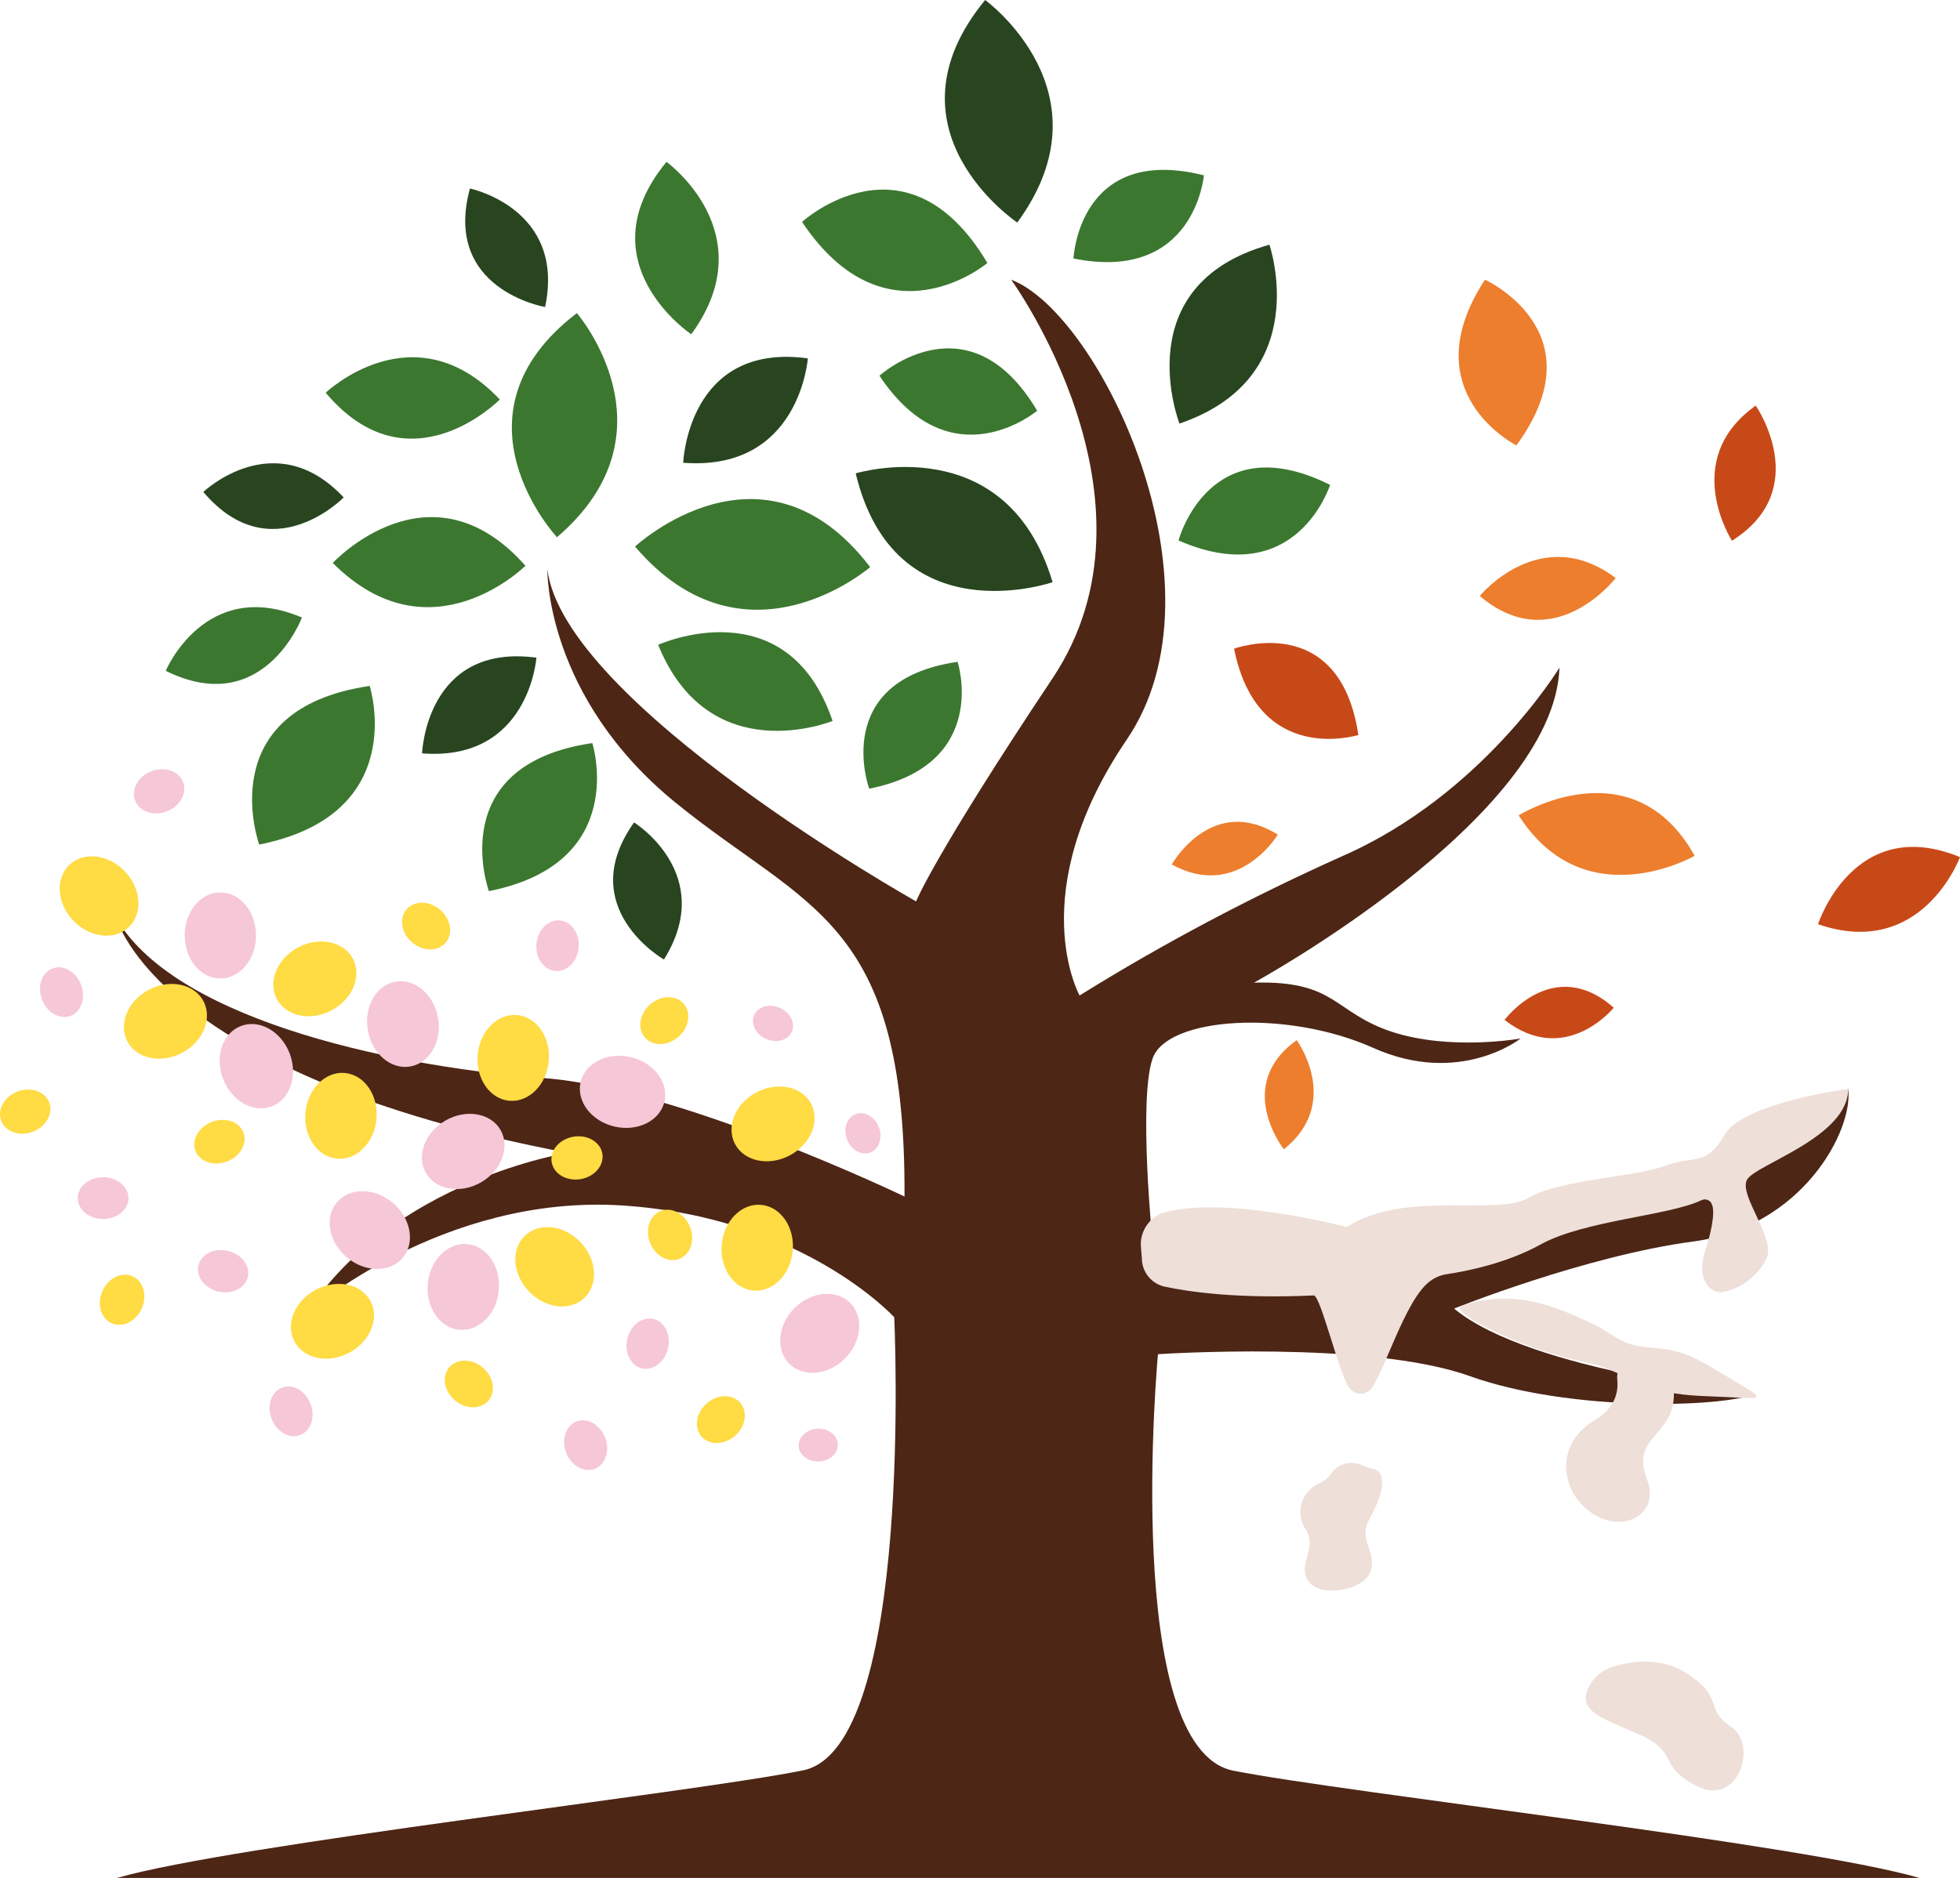<?xml version="1.0" encoding="UTF-8"?>
<svg xmlns="http://www.w3.org/2000/svg" id="Laag_2" data-name="Laag 2" viewBox="0 0 610.2 584.8">
  <defs>
    <style>
      .cls-1 {
        fill: #c84918;
      }

      .cls-2 {
        fill: #ed7e2d;
      }

      .cls-3 {
        fill: #284520;
      }

      .cls-4 {
        fill: #4d2615;
      }

      .cls-5 {
        fill: #eedfd9;
      }

      .cls-6 {
        fill: #f6c7d7;
      }

      .cls-7 {
        fill: #ffdb44;
      }

      .cls-8 {
        fill: #3c7730;
      }
    </style>
  </defs>
  <g id="Laag_2-2" data-name="Laag 2">
    <g id="Laag_1-2" data-name="Laag 1-2">
      <path class="cls-4" d="M597.6,584.8c-36.2-10.5-178.7-26.5-213.6-33.4s-23.5-129.7-23.5-129.7c0,0,65.7-4.4,97,6.8,31.3,11.2,78.6,9.8,88.7,5.6,0,0-69.6-6.8-93.5-26.6,0,0,40.7-16.4,74.5-20.9s49.8-34.4,48.2-47.5c0,0-33.6,34.5-124.7,47.5h-91.9s-4.4-43.9,0-56.9,41.6-15.5,68.7-3.4c27,12.1,45.9-2.9,45.9-2.9,0,0-21.8,3.9-40.1-2.1-18.3-6.1-17.2-16-42.9-15.3,0,0,93.5-51.1,95.1-98.1,0,0-24,39.7-67.8,58.8-28.1,12.6-55.4,27-81.6,43.3,0,0-17.8-31.9,14.7-79.7s-8.5-132.8-36-143.2c0,0,49.9,68.6,12.9,124.1s-42.5,69.5-42.5,69.5c0,0-109.8-61.7-114.8-103.5,0,0-.8,39.7,40.1,72.9,40.9,33.2,71.5,36.1,71.1,122.5,0,0-70.3-33.8-112.5-36.9s-113.3-16.8-132.7-49.4c0,0,12.9,48.6,140.4,72.7,0,0-54.4,8.5-81.3,49.9,0,0,42.2-37.2,98.4-33.5s84.5,34.8,84.5,34.8c0,0,6.3,134.1-28.4,141.1s-177.4,23.1-213.6,33.5h561.6-.4,0Z"></path>
      <path class="cls-8" d="M204.9,200.8s40.1-18.2,54.3,23.7c0,0-38.3,15.7-54.3-23.7h0Z"></path>
      <path class="cls-8" d="M173.4,167.3s-35.4-38,6.2-69.8c0,0,32,37.1-6.2,69.8Z"></path>
      <path class="cls-3" d="M327.7,181.3s-49.1,17-61.3-33.9c.1,0,46.9-14.3,61.3,33.9h0Z"></path>
      <path class="cls-3" d="M316.7,69.3s-43.2-28.9-10-69.3c0,0,39.7,28.8,10,69.3Z"></path>
      <path class="cls-8" d="M215.2,104.1s-33.5-22.4-7.7-53.7c0,0,30.7,22.2,7.7,53.7Z"></path>
      <path class="cls-8" d="M155.6,124.4s-28.2,28.8-54.2-2.1c0,0,27.4-26.2,54.2,2.1Z"></path>
      <path class="cls-3" d="M107,154.9s-22.6,23.2-43.7-1.7c0,0,22.2-21.2,43.7,1.7Z"></path>
      <path class="cls-3" d="M169.7,95.6s-32-5.4-23.4-36.9c0,0,29.9,6.2,23.4,36.9Z"></path>
      <path class="cls-8" d="M94,192.3s-11.9,31.7-42.4,16.6c0,0,12.3-29.4,42.4-16.6Z"></path>
      <path class="cls-3" d="M206.7,298.8s-28.2-16.1-9.3-42.7c0,0,25.9,16.1,9.3,42.7Z"></path>
      <path class="cls-3" d="M212.7,144.1s1.4-37.6,38.8-32.5c0,0-2.5,35.3-38.8,32.5Z"></path>
      <path class="cls-3" d="M367.2,131.9s-16.8-43.1,28-55.7c0,0,14.3,41.3-28,55.7Z"></path>
      <path class="cls-8" d="M197.7,170.2s39.9-37.2,73.2,6.4c-.1.1-39,33.7-73.2-6.4h0Z"></path>
      <path class="cls-3" d="M131.4,234.6s1.2-34.4,35.6-29.8c0,0-2.3,32.4-35.6,29.8h0Z"></path>
      <path class="cls-8" d="M103.6,175.3s30.3-32.7,60,.9c0-.1-29.6,29.6-60-.9Z"></path>
      <path class="cls-8" d="M152.2,277.5s-14.3-39.3,32.2-46.1c0,0,11.9,37.4-32.2,46.1Z"></path>
      <path class="cls-8" d="M270.6,245.6s-12.3-33.7,27.5-39.5c.1,0,10.3,32-27.5,39.5Z"></path>
      <path class="cls-8" d="M334.2,80.5s1.6-35.7,40.6-25.9c0,0-2.8,33.5-40.6,25.9Z"></path>
      <path class="cls-8" d="M249.7,69.1s32.5-29.6,57.7,12.8c0,0-31.5,26.5-57.7-12.8h0Z"></path>
      <path class="cls-8" d="M273.8,117s27.7-25.1,49.1,10.9c0,0-26.8,22.6-49.1-10.9Z"></path>
      <path class="cls-8" d="M366.9,168.3s9.6-36.1,47.2-17.3c0-.1-10.4,33.4-47.2,17.3Z"></path>
      <path class="cls-8" d="M80.7,263s-15.3-42.1,34.4-49.4c0,.1,12.8,40-34.4,49.4Z"></path>
      <path class="cls-5" d="M355.2,388.3l.3,3.8c.1,4,2.9,7.5,6.8,8.5,7.8,1.7,23,3.9,46.7,2.8,2.1-.1,7.9,24.6,11.1,28.8,1.3,1.9,3.9,2.4,5.9,1.1,3.8-2.5,10.1-25.1,17.6-32.9,1.8-1.9,4.1-3.2,6.7-3.6,6.2-.9,18.7-3.4,29.2-9.2,13.6-7.6,40.3-9,50.3-13.9,1.2-.5,2.6,0,3.1,1.2h0c1.4,2.8-.7,10.7-2.3,15.6-2.3,7.4,1.7,12.8,6.1,11.8,5.7-1.3,10.5-5,13.2-10.2,3.3-6.3-9-20.2-5.9-24.9,3-4.7,31.4-13.2,31.4-28.1,0,0-32.6,4.2-38.5,14.3-5.9,10.1-8.9,6.1-18.7,9.7s-32.3,4.1-42.3,9.9c-9.9,5.8-38.5-2.6-56.6,9.1,0,0-39-10.2-57.6-4.3-4.2,1.7-6.9,6-6.5,10.5h0Z"></path>
      <path class="cls-5" d="M454.8,406.8c-2.8,1.1,9.7,8.7,25.4,13.8s12.7,2.4,22,6.4c9.2,4,13.3,7.3,29.6,7.8,16.7.6,19.6,2,8.3-4.7-11.4-6.7-15-9.7-25.9-10.4-10.9-.8-11-4.3-20.1-8.3-9.2-4.1-23-10.6-39.3-4.6h0Z"></path>
      <path class="cls-5" d="M424.3,456.4c-3.3-1.7-7.4-.8-9.7,2.2-.9,1.4-2.1,2.6-3.7,3.2-5,2.1-7.4,7.8-5.3,12.8.2.6.5,1.1.9,1.6,3.9,6-2.9,11.1.9,16.3s17.7,2.7,19.4-3.4-3.9-9.8-.7-15.6c3.3-5.8,7-15,1-16.2-1-.2-1.9-.5-2.8-.9h0Z"></path>
      <path class="cls-5" d="M512.6,422c-3.9-1.1-7.9,1.2-8.9,5.1-.2.8-.3,1.7-.2,2.5.4,4-.7,8.9-7.1,12.7-12.7,7.6-10.6,22.5-.6,29,9.9,6.5,21,0,17-10.5s2.5-12.1,6.7-19.5c3-5.6,2.5-16.8-6.9-19.3h0Z"></path>
      <path class="cls-5" d="M494.3,526c1.5-3.4,4.4-6,8-7,5.5-1.7,14.6-3.1,22.5,1.9,12.3,7.7,5.6,11.2,14.1,16.8s2.3,25.1-10.6,18.5-4.8-10.4-18.7-16.4c-11.5-5-18-7-15.3-13.8Z"></path>
      <ellipse class="cls-6" cx="68.6" cy="291.3" rx="11.1" ry="13.4"></ellipse>
      <ellipse class="cls-6" cx="125.45" cy="318.9" rx="11.1" ry="13.4" transform="translate(-51.43 25.39) rotate(-9.6)"></ellipse>
      <ellipse class="cls-6" cx="115.13" cy="383.06" rx="11.1" ry="13.4" transform="translate(-252.04 224.38) rotate(-49.9)"></ellipse>
      <ellipse class="cls-6" cx="255.19" cy="415.2" rx="13.4" ry="11.1" transform="translate(-218.84 302.06) rotate(-45)"></ellipse>
      <ellipse class="cls-6" cx="193.82" cy="340.01" rx="11.1" ry="13.4" transform="translate(-181.47 451.06) rotate(-76.8)"></ellipse>
      <ellipse class="cls-6" cx="144.24" cy="400.77" rx="13.4" ry="11.1" transform="translate(-268.14 507.37) rotate(-84.7)"></ellipse>
      <ellipse class="cls-6" cx="144.21" cy="358.57" rx="13.4" ry="11.1" transform="translate(-159.96 120.14) rotate(-30)"></ellipse>
      <ellipse class="cls-7" cx="235.74" cy="388.53" rx="13.4" ry="11.1" transform="translate(-172.9 587.38) rotate(-84.7)"></ellipse>
      <ellipse class="cls-7" cx="159.78" cy="329.43" rx="13.4" ry="11.1" transform="translate(-183 458.1) rotate(-84.7)"></ellipse>
      <ellipse class="cls-7" cx="106.15" cy="347.47" rx="13.4" ry="11.1" transform="translate(-249.64 421.07) rotate(-84.7)"></ellipse>
      <ellipse class="cls-7" cx="103.5" cy="411.45" rx="13.4" ry="11.1" transform="translate(-180.5 96.26) rotate(-27.9)"></ellipse>
      <ellipse class="cls-7" cx="240.68" cy="349.99" rx="13.4" ry="11.1" transform="translate(-135.8 153.3) rotate(-27.9)"></ellipse>
      <ellipse class="cls-7" cx="172.69" cy="394.48" rx="11.1" ry="13.4" transform="translate(-224.7 228.59) rotate(-43.7)"></ellipse>
      <ellipse class="cls-7" cx="30.85" cy="279.02" rx="11.1" ry="13.4" transform="translate(-184.23 98.61) rotate(-43.7)"></ellipse>
      <ellipse class="cls-7" cx="51.5" cy="318.05" rx="13.4" ry="11.1" transform="translate(-142.84 61.06) rotate(-27.9)"></ellipse>
      <ellipse class="cls-7" cx="98.02" cy="304.82" rx="13.4" ry="11.1" transform="translate(-131.24 81.3) rotate(-27.9)"></ellipse>
      <ellipse class="cls-7" cx="224.43" cy="442.09" rx="8" ry="6.7" transform="translate(-235.64 257.28) rotate(-41.2)"></ellipse>
      <ellipse class="cls-7" cx="206.82" cy="317.82" rx="8" ry="6.7" transform="translate(-158.14 214.92) rotate(-41.2)"></ellipse>
      <ellipse class="cls-7" cx="132.66" cy="288.38" rx="6.7" ry="8" transform="translate(-173.38 204.1) rotate(-49.9)"></ellipse>
      <ellipse class="cls-7" cx="145.97" cy="430.98" rx="6.7" ry="8" transform="translate(-277.72 265.03) rotate(-49.9)"></ellipse>
      <ellipse class="cls-7" cx="38.01" cy="404.75" rx="8" ry="6.7" transform="translate(-347.43 275.52) rotate(-66.1)"></ellipse>
      <ellipse class="cls-7" cx="68.31" cy="355.53" rx="8" ry="6.6" transform="translate(-123.94 48.76) rotate(-21.2)"></ellipse>
      <ellipse class="cls-7" cx="7.85" cy="346.17" rx="8" ry="6.7" transform="translate(-123.54 25.8) rotate(-21)"></ellipse>
      <ellipse class="cls-6" cx="49.54" cy="246.42" rx="8" ry="6.7" transform="translate(-85.02 34.12) rotate(-21)"></ellipse>
      <ellipse class="cls-7" cx="179.64" cy="360.58" rx="8" ry="6.7" transform="translate(-57.62 35.01) rotate(-9.6)"></ellipse>
      <ellipse class="cls-7" cx="208.61" cy="384.56" rx="6.7" ry="8" transform="translate(-123.96 100.3) rotate(-21)"></ellipse>
      <ellipse class="cls-6" cx="79.81" cy="332.01" rx="11.1" ry="13.4" transform="translate(-113.68 50.65) rotate(-21)"></ellipse>
      <ellipse class="cls-6" cx="182.33" cy="450.03" rx="6.5" ry="7.9" transform="translate(-149.17 95.23) rotate(-21)"></ellipse>
      <ellipse class="cls-6" cx="201.63" cy="418.42" rx="7.9" ry="6.5" transform="translate(-251.78 519.17) rotate(-76.8)"></ellipse>
      <ellipse class="cls-6" cx="32.1" cy="373.1" rx="7.9" ry="6.5"></ellipse>
      <ellipse class="cls-6" cx="69.46" cy="395.87" rx="6.5" ry="7.9" transform="translate(-331.81 373.09) rotate(-76.8)"></ellipse>
      <ellipse class="cls-6" cx="254.74" cy="450.01" rx="6.1" ry="5.1" transform="translate(-22.44 13.46) rotate(-2.9)"></ellipse>
      <ellipse class="cls-6" cx="90.62" cy="439.5" rx="6.5" ry="7.9" transform="translate(-151.48 61.67) rotate(-21)"></ellipse>
      <ellipse class="cls-6" cx="19.16" cy="308.96" rx="6.5" ry="7.9" transform="translate(-109.45 27.39) rotate(-21)"></ellipse>
      <ellipse class="cls-6" cx="173.59" cy="294.49" rx="7.9" ry="6.6" transform="translate(-135.17 441.22) rotate(-84.9)"></ellipse>
      <ellipse class="cls-6" cx="268.66" cy="352.92" rx="5.3" ry="6.4" transform="translate(-108.63 119.72) rotate(-21)"></ellipse>
      <ellipse class="cls-6" cx="240.65" cy="318.7" rx="5.3" ry="6.4" transform="translate(-148.22 409.59) rotate(-66.1)"></ellipse>
      <path class="cls-1" d="M384.2,202s32.9-12.1,38.7,26.9c0-.1-31.3,10-38.7-26.9Z"></path>
      <path class="cls-2" d="M462.3,87.1s35.7,16.1,9.8,51.6c0,0-32.8-16.4-9.8-51.6Z"></path>
      <path class="cls-2" d="M503,180s-19.3,25.1-42.3,5.6c0-.1,19-23.1,42.3-5.6Z"></path>
      <path class="cls-1" d="M546.6,126.3s18.1,26-7.4,42.1c0-.1-16.3-25.2,7.4-42.1Z"></path>
      <path class="cls-2" d="M472.8,253.9s35.4-22.1,54.8,12.6c0,0-34.2,19.7-54.8-12.6Z"></path>
      <path class="cls-1" d="M468.4,317.6s15.2-20.4,34-3.8c0,0-15,18.6-34,3.8Z"></path>
      <path class="cls-1" d="M566,287.8s11.1-34.5,44.2-20.9c0,0-11.8,32.1-44.2,20.9Z"></path>
      <path class="cls-2" d="M364.8,269.2s12.4-22.1,33-9.3c0,.1-12.5,20.6-33,9.3Z"></path>
      <path class="cls-2" d="M399.7,357.9s-15.7-19.9,4-34c0,0,14.2,19.4-4,34Z"></path>
    </g>
  </g>
</svg>

